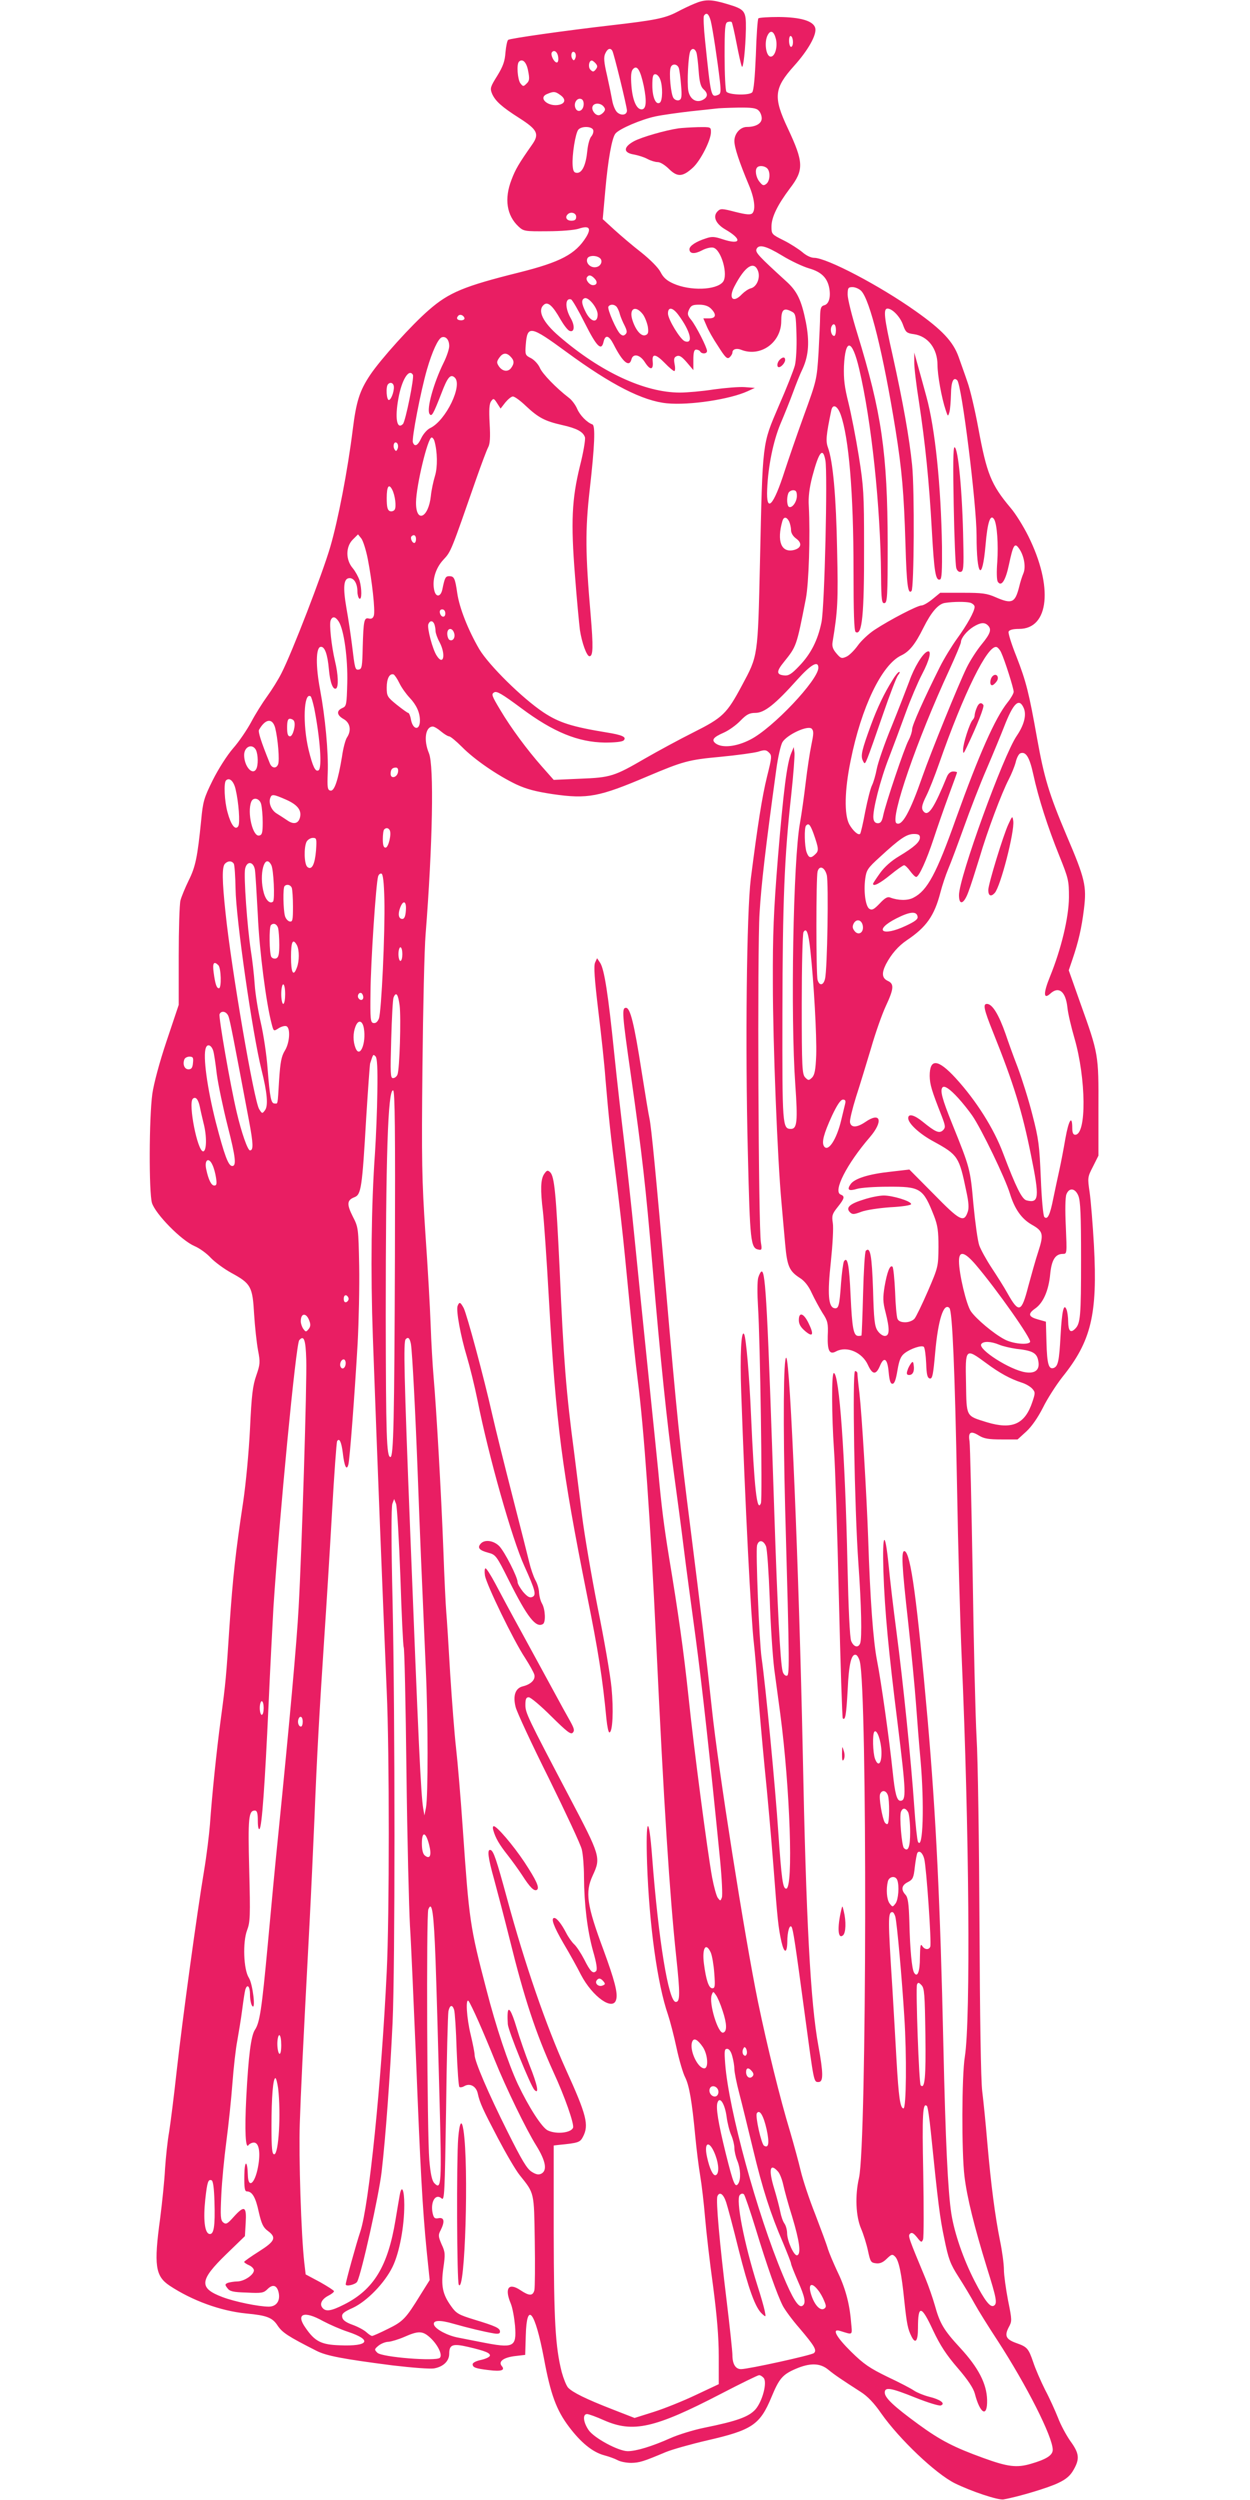 <?xml version="1.0" standalone="no"?>
<!DOCTYPE svg PUBLIC "-//W3C//DTD SVG 20010904//EN"
 "http://www.w3.org/TR/2001/REC-SVG-20010904/DTD/svg10.dtd">
<svg version="1.0" xmlns="http://www.w3.org/2000/svg"
 width="640pt" height="1280pt" viewBox="0 0 640 1280"
 preserveAspectRatio="xMidYMid meet">
<g transform="translate(0,1280) scale(0.1,-0.1)"
fill="#e91e63" stroke="none">
<path d="M3555 12781 c-22 -9 -62 -28 -90 -43 -62 -32 -114 -42 -340 -68 -226
-26 -510 -66 -523 -74 -5 -3 -11 -32 -14 -64 -3 -45 -12 -71 -42 -120 -35 -56
-38 -64 -27 -91 16 -38 51 -69 139 -125 94 -60 105 -82 66 -137 -68 -97 -85
-126 -105 -179 -38 -98 -25 -183 36 -240 26 -24 32 -25 148 -24 69 0 139 6
160 13 54 18 66 3 38 -43 -55 -88 -132 -128 -343 -181 -281 -70 -359 -102
-462 -192 -88 -76 -246 -251 -301 -333 -54 -81 -71 -135 -89 -280 -26 -209
-75 -463 -115 -600 -40 -137 -196 -542 -250 -647 -16 -32 -49 -85 -73 -118
-24 -33 -61 -92 -82 -132 -21 -39 -62 -100 -93 -135 -31 -36 -75 -105 -104
-163 -45 -91 -50 -109 -59 -205 -19 -189 -29 -238 -64 -308 -18 -37 -37 -83
-42 -102 -5 -19 -9 -147 -9 -285 l0 -250 -62 -185 c-37 -110 -66 -220 -73
-270 -17 -123 -18 -504 -2 -559 18 -57 150 -192 218 -221 26 -11 63 -38 83
-60 20 -21 67 -56 105 -77 101 -55 109 -70 117 -211 4 -64 13 -147 20 -185 12
-62 11 -72 -9 -130 -18 -51 -24 -100 -32 -272 -6 -121 -21 -280 -35 -375 -39
-257 -53 -387 -70 -635 -17 -261 -19 -287 -45 -480 -21 -156 -45 -391 -55
-535 -4 -52 -17 -159 -30 -237 -37 -221 -111 -763 -140 -1023 -14 -129 -32
-271 -39 -315 -8 -44 -17 -129 -21 -189 -3 -61 -15 -175 -25 -254 -33 -241
-25 -296 49 -345 115 -76 260 -129 391 -142 107 -10 135 -21 162 -63 24 -35
52 -54 198 -128 51 -26 135 -42 391 -75 103 -12 192 -19 213 -15 47 9 76 38
76 75 0 47 18 53 96 35 90 -21 116 -32 112 -46 -3 -7 -23 -16 -46 -21 -24 -5
-42 -14 -42 -22 0 -16 14 -22 83 -30 63 -8 85 -1 66 21 -19 23 9 44 69 51 l51
6 3 100 c5 178 47 124 93 -118 34 -185 64 -265 128 -350 61 -81 121 -130 180
-146 23 -6 54 -17 69 -25 14 -8 46 -14 70 -14 43 1 62 7 176 55 34 14 130 41
212 60 231 53 271 80 330 222 39 94 56 115 123 144 74 32 126 31 168 -4 34
-28 72 -53 165 -113 35 -22 69 -57 106 -111 93 -132 278 -308 376 -357 85 -42
223 -88 250 -83 79 14 234 61 282 85 40 19 61 38 77 67 32 56 29 84 -17 147
-21 30 -50 84 -63 119 -14 35 -43 100 -66 143 -22 44 -50 108 -61 142 -24 70
-31 78 -85 97 -54 19 -63 37 -41 80 18 33 18 36 -3 140 -11 58 -21 129 -21
157 0 28 -9 95 -20 148 -25 125 -46 283 -65 502 -8 96 -20 215 -26 263 -7 53
-12 389 -14 850 -2 419 -8 852 -15 962 -6 110 -15 488 -20 840 -6 352 -13 656
-16 676 -8 47 6 55 48 29 26 -16 50 -20 116 -20 l82 0 45 41 c28 26 59 71 85
122 22 45 67 115 99 156 148 184 181 320 162 675 -6 107 -16 229 -22 271 -11
75 -11 78 17 132 l28 56 0 241 c1 277 1 279 -93 541 l-59 167 19 56 c31 91 47
161 59 259 14 116 6 153 -89 375 -91 215 -115 297 -151 497 -42 236 -56 291
-106 420 -25 62 -43 120 -40 127 4 9 22 14 54 14 154 0 175 217 47 475 -25 50
-65 115 -91 145 -100 119 -122 175 -165 408 -17 92 -42 199 -56 237 -13 39
-34 96 -45 128 -28 78 -84 138 -220 234 -183 130 -455 273 -520 273 -16 0 -41
12 -60 29 -18 15 -61 43 -95 60 -62 31 -63 32 -63 71 0 48 31 111 94 195 73
95 71 134 -10 307 -76 161 -71 206 32 321 72 80 117 160 108 194 -10 36 -75
55 -187 56 -53 0 -100 -3 -104 -7 -4 -3 -10 -87 -13 -187 -5 -118 -11 -184
-19 -192 -17 -17 -121 -13 -132 4 -5 8 -9 90 -9 182 0 142 2 169 15 174 9 3
18 3 21 0 3 -2 14 -51 25 -108 11 -57 23 -111 27 -119 7 -19 19 89 21 192 1
93 -4 100 -98 128 -80 24 -112 24 -166 1z m84 -88 c10 -40 35 -206 47 -310 6
-54 4 -64 -10 -69 -36 -14 -36 -11 -66 278 -7 64 -9 121 -6 127 13 20 25 11
35 -26z m334 -94 c9 -40 -5 -89 -27 -89 -24 0 -35 75 -15 111 15 28 32 19 42
-22z m87 -15 c0 -13 -4 -24 -10 -24 -5 0 -10 14 -10 31 0 17 4 28 10 24 6 -3
10 -17 10 -31z m-925 -44 c8 -12 75 -287 75 -306 0 -23 -29 -28 -50 -9 -10 9
-21 36 -25 58 -4 23 -16 82 -27 131 -16 68 -18 94 -9 112 11 25 26 31 36 14z
m430 -7 c4 -10 9 -53 12 -95 4 -58 11 -82 24 -94 25 -22 24 -41 -2 -55 -34
-18 -67 3 -75 47 -7 40 0 186 11 203 9 16 22 13 30 -6z m-707 -26 c2 -15 -1
-27 -7 -27 -14 0 -33 38 -26 51 11 17 30 4 33 -24z m88 -4 c-6 -14 -9 -15 -16
-4 -11 19 -1 46 13 32 5 -5 7 -18 3 -28z m-242 -66 c8 -40 7 -51 -8 -65 -16
-16 -18 -16 -32 2 -14 20 -20 97 -7 110 18 18 39 -2 47 -47z m346 38 c10 -12
10 -18 0 -31 -11 -13 -15 -13 -27 -1 -13 13 -8 47 7 47 4 0 13 -7 20 -15z
m425 -22 c4 -10 9 -50 12 -89 5 -58 3 -72 -10 -77 -9 -3 -21 1 -28 10 -14 16
-25 132 -15 158 7 20 32 19 41 -2z m-179 -93 c16 -79 13 -120 -11 -120 -26 0
-46 46 -52 119 -4 51 -2 75 7 86 21 25 38 -1 56 -85z m84 34 c14 -35 13 -111
-2 -120 -20 -13 -38 28 -38 88 0 45 3 58 15 58 9 0 20 -12 25 -26z m-512 -80
c29 -20 28 -42 -3 -50 -57 -14 -114 35 -63 55 33 14 41 13 66 -5z m120 -53
c-4 -32 -34 -40 -43 -11 -8 25 11 51 31 43 9 -3 14 -16 12 -32z m102 -6 c10
-12 10 -18 0 -30 -7 -8 -18 -15 -25 -15 -19 0 -38 28 -31 45 7 19 40 19 56 0z
m794 -21 c9 -8 16 -26 16 -40 0 -26 -30 -44 -76 -44 -34 0 -64 -34 -64 -72 0
-33 25 -108 74 -225 29 -68 36 -127 18 -145 -9 -9 -31 -7 -87 7 -69 18 -76 18
-91 3 -26 -26 -10 -64 40 -93 88 -51 80 -81 -14 -50 -42 14 -56 15 -87 4 -50
-16 -83 -38 -83 -55 0 -24 26 -26 64 -6 20 11 46 17 58 14 41 -10 78 -141 49
-176 -35 -42 -168 -46 -253 -8 -34 15 -52 31 -66 59 -12 23 -52 63 -98 100
-44 34 -106 87 -139 117 l-59 54 13 146 c14 159 34 270 52 292 20 25 134 73
205 88 38 8 119 19 179 26 61 6 119 13 130 14 11 2 61 4 112 5 71 1 95 -2 107
-15z m-847 -99 c3 -9 -1 -23 -9 -33 -9 -9 -18 -43 -21 -74 -7 -72 -26 -113
-52 -113 -16 0 -21 8 -23 38 -4 51 14 165 29 183 16 19 68 18 76 -1z m891
-197 c17 -17 15 -63 -4 -79 -14 -11 -19 -10 -35 10 -19 23 -25 62 -12 74 10
11 38 8 51 -5z m-978 -248 c0 -15 -7 -20 -25 -20 -24 0 -34 18 -18 33 15 15
43 7 43 -13z m1055 -199 c44 -27 106 -56 137 -65 63 -18 94 -48 104 -102 8
-46 -2 -81 -26 -87 -16 -4 -20 -14 -21 -54 0 -26 -4 -111 -8 -188 -9 -139 -9
-141 -76 -325 -37 -102 -80 -228 -97 -280 -58 -182 -96 -221 -90 -94 5 118 31
245 68 334 20 47 49 119 64 160 15 41 37 97 50 123 31 69 35 139 16 238 -23
114 -45 159 -102 210 -139 127 -157 146 -151 163 11 27 48 18 132 -33z m-937
-10 c22 -13 10 -46 -18 -49 -27 -4 -52 21 -43 44 6 16 41 18 61 5z m813 -68
c13 -35 -6 -81 -36 -89 -13 -3 -33 -17 -46 -30 -45 -48 -71 -23 -39 39 54 104
100 134 121 80z m-837 -39 c17 -17 13 -34 -8 -34 -18 0 -39 27 -31 40 9 14 21
13 39 -6z m1365 -63 c45 -45 113 -321 176 -711 33 -207 43 -323 51 -587 6
-210 13 -258 31 -239 13 13 16 518 3 645 -14 138 -46 319 -100 563 -44 194
-48 238 -26 238 25 0 66 -43 80 -85 13 -36 18 -41 55 -46 72 -10 121 -74 121
-158 0 -51 21 -169 42 -231 11 -34 12 -34 19 -10 4 14 7 55 8 92 1 65 13 90
32 71 23 -23 99 -634 99 -795 0 -211 29 -242 46 -49 10 119 25 162 44 132 15
-25 22 -128 16 -219 -4 -50 -3 -93 3 -101 18 -27 40 7 57 89 21 99 29 112 49
85 27 -35 39 -96 25 -130 -7 -16 -17 -48 -22 -70 -21 -82 -37 -89 -120 -53
-45 20 -70 23 -168 23 l-116 0 -39 -32 c-22 -18 -47 -33 -57 -33 -21 0 -163
-74 -239 -124 -31 -20 -70 -57 -87 -81 -18 -25 -44 -51 -58 -57 -24 -11 -29
-10 -51 16 -19 22 -24 37 -20 60 26 158 29 208 23 471 -5 272 -21 453 -47 524
-12 33 -9 63 17 189 7 36 31 26 48 -20 42 -117 66 -401 66 -795 0 -218 3 -314
11 -319 33 -20 44 86 43 441 0 267 -2 303 -27 460 -15 94 -39 216 -53 273 -20
80 -25 120 -23 187 7 146 42 140 78 -14 63 -267 109 -703 112 -1059 1 -126 4
-143 18 -140 14 3 16 35 16 303 -1 467 -31 672 -156 1079 -27 87 -49 176 -49
197 0 35 3 39 25 39 14 0 34 -9 44 -19z m-1349 -121 c0 -46 -34 -40 -60 10
-23 45 -25 66 -7 73 20 8 67 -50 67 -83z m-65 -46 c60 -119 84 -143 95 -95 9
39 27 35 51 -11 47 -93 81 -121 92 -78 8 32 44 25 69 -15 27 -42 44 -40 40 3
-5 44 15 41 63 -8 21 -22 43 -40 47 -40 5 0 6 16 2 35 -5 28 -3 36 12 42 13 5
26 -4 51 -33 l33 -39 0 53 c0 38 4 52 14 52 8 0 18 -4 21 -10 9 -14 35 -12 35
3 0 18 -56 128 -81 159 -19 23 -21 31 -11 53 10 21 18 25 52 25 27 0 47 -7 60
-20 30 -30 26 -50 -9 -50 l-30 0 16 -37 c8 -21 35 -69 60 -106 36 -57 46 -67
58 -57 8 7 15 18 15 25 0 17 21 24 45 14 99 -39 205 37 205 147 0 58 12 70 51
50 23 -11 24 -17 27 -121 2 -61 -2 -130 -8 -155 -6 -24 -43 -118 -83 -209 -85
-200 -82 -171 -96 -801 -11 -487 -10 -476 -92 -629 -78 -146 -98 -165 -249
-241 -74 -37 -184 -97 -245 -132 -160 -93 -178 -99 -335 -105 l-135 -6 -61 69
c-75 85 -158 197 -212 288 -45 75 -47 82 -32 91 13 8 38 -6 139 -81 165 -123
291 -174 428 -176 52 0 89 4 96 11 17 17 -6 28 -88 41 -177 29 -243 50 -323
103 -109 73 -278 240 -328 323 -57 98 -102 211 -113 288 -11 76 -16 86 -41 86
-19 0 -23 -8 -35 -67 -8 -39 -32 -43 -41 -8 -13 52 5 115 46 159 40 43 38 40
169 416 26 74 53 146 60 159 10 18 12 51 8 122 -4 71 -2 103 8 115 11 16 14
15 30 -10 l18 -28 24 31 c14 17 31 31 39 31 9 0 39 -22 67 -49 63 -59 96 -77
184 -97 77 -17 109 -35 118 -63 3 -11 -8 -78 -26 -148 -41 -168 -47 -285 -25
-561 9 -119 21 -244 25 -277 10 -66 35 -135 49 -135 19 0 20 47 6 214 -27 312
-28 432 -5 636 26 228 30 332 14 337 -28 10 -64 47 -78 80 -8 19 -27 45 -42
56 -65 50 -137 124 -149 154 -8 18 -28 40 -45 49 -30 15 -31 18 -27 70 8 100
24 97 208 -38 229 -168 391 -251 515 -263 115 -11 321 20 413 62 l37 17 -53 4
c-29 2 -100 -4 -158 -12 -58 -9 -135 -16 -173 -16 -180 0 -406 105 -618 288
-85 73 -113 133 -78 162 20 17 45 -5 85 -76 17 -29 37 -55 46 -58 25 -10 29
25 6 65 -30 52 -29 106 2 96 6 -2 38 -57 71 -123z m163 84 c5 -7 13 -24 16
-38 4 -14 15 -40 24 -57 12 -25 14 -35 5 -44 -9 -9 -15 -9 -26 0 -20 16 -69
129 -62 141 9 14 31 13 43 -2z m134 -38 c10 -14 21 -42 25 -63 4 -29 2 -38
-12 -43 -21 -8 -49 23 -66 74 -21 62 14 83 53 32z m181 -2 c62 -83 79 -152 33
-135 -23 9 -86 112 -86 142 0 35 24 32 53 -7z m-1095 -16 c2 -7 -6 -12 -17
-12 -21 0 -27 11 -14 24 9 9 26 2 31 -12z m1902 -62 c0 -16 -4 -30 -9 -30 -13
0 -21 27 -15 45 10 25 24 17 24 -15z m-1980 -82 c0 -15 -13 -54 -29 -86 -50
-101 -88 -236 -72 -261 11 -17 19 -3 61 105 31 82 46 100 67 82 45 -37 -44
-222 -125 -260 -15 -7 -35 -30 -45 -51 -18 -39 -34 -47 -43 -22 -7 18 40 262
72 373 27 93 57 158 76 165 21 7 38 -13 38 -45z m314 -54 c19 -19 20 -35 3
-58 -16 -22 -45 -18 -63 9 -12 18 -11 24 2 43 18 26 37 28 58 6z m-500 -93 c8
-12 -38 -239 -51 -252 -31 -31 -42 30 -23 132 17 95 54 154 74 120z m-99 -53
c7 -19 -9 -71 -23 -76 -13 -4 -18 69 -5 81 10 11 23 8 28 -5z m209 -285 c16
-56 17 -135 3 -180 -8 -26 -18 -72 -21 -102 -12 -114 -77 -142 -76 -33 1 85
60 332 80 332 5 0 11 -8 14 -17z m-188 -40 c-6 -14 -9 -15 -16 -4 -11 19 -1
46 13 32 5 -5 7 -18 3 -28z m2190 -60 c12 -66 -4 -750 -20 -829 -19 -92 -54
-162 -115 -225 -39 -41 -54 -50 -77 -47 -39 4 -40 20 0 69 64 80 64 78 112
324 15 77 23 323 15 475 -3 44 3 92 18 150 34 128 54 153 67 83z m-2218 -150
c15 -29 22 -87 13 -102 -5 -8 -16 -11 -25 -8 -12 5 -16 21 -16 67 0 60 11 76
28 43z m2072 -32 c0 -31 -25 -65 -41 -56 -10 7 -12 46 -3 69 3 9 15 16 25 16
14 0 19 -7 19 -29z m-40 -130 c5 -11 10 -31 10 -45 0 -15 10 -32 27 -44 31
-23 26 -48 -12 -58 -65 -16 -89 45 -59 149 7 22 21 22 34 -2z m-2157 -193 c22
-113 39 -266 31 -290 -4 -13 -12 -18 -25 -15 -25 7 -28 -10 -32 -148 -2 -95
-4 -110 -19 -113 -20 -4 -21 3 -36 128 -6 47 -18 130 -28 185 -19 110 -15 155
16 155 23 0 40 -28 40 -69 0 -16 5 -33 10 -36 13 -8 13 49 1 93 -6 18 -21 46
-35 63 -37 43 -36 110 0 146 l27 27 17 -21 c9 -12 24 -59 33 -105z m247 102
c0 -11 -4 -20 -9 -20 -11 0 -22 26 -14 34 12 12 23 5 23 -14z m2838 -326 c12
-4 22 -13 22 -21 0 -23 -39 -93 -90 -163 -26 -36 -66 -101 -88 -145 -81 -162
-142 -298 -142 -319 0 -12 -8 -37 -18 -56 -22 -40 -118 -326 -130 -385 -6 -30
-13 -40 -27 -40 -13 0 -21 8 -23 24 -6 38 36 202 80 313 22 57 60 159 85 228
25 69 63 158 84 198 39 74 51 126 27 116 -24 -9 -68 -82 -92 -151 -14 -37 -54
-141 -90 -230 -37 -89 -71 -188 -77 -220 -6 -32 -17 -69 -24 -83 -8 -15 -23
-75 -35 -135 -11 -60 -23 -111 -26 -114 -9 -10 -37 15 -56 49 -26 50 -24 173
7 324 55 276 160 493 259 540 42 20 72 57 114 142 40 80 76 122 110 127 45 7
106 7 130 1z m-2688 -55 c0 -24 -23 -21 -28 4 -2 10 3 17 12 17 10 0 16 -9 16
-21z m-546 -41 c27 -41 47 -187 44 -314 -3 -112 -4 -120 -25 -129 -32 -14 -29
-37 7 -57 33 -19 40 -58 17 -93 -8 -11 -20 -55 -26 -99 -20 -121 -39 -178 -59
-174 -15 3 -17 15 -14 91 4 105 -13 286 -39 425 -23 121 -22 215 2 220 21 4
36 -36 43 -116 6 -67 21 -106 37 -97 13 9 11 71 -6 141 -18 77 -30 188 -22
208 9 22 24 20 41 -6z m490 -14 c3 -9 6 -24 6 -35 0 -10 9 -36 20 -56 34 -64
21 -125 -14 -70 -21 31 -50 142 -43 161 8 20 23 20 31 0z m2834 -6 c20 -20 14
-41 -32 -97 -24 -29 -59 -83 -77 -120 -42 -86 -181 -428 -226 -556 -64 -184
-105 -257 -133 -240 -35 22 105 428 271 786 32 70 59 134 59 141 0 21 30 58
64 79 36 22 57 24 74 7z m-2733 -39 c8 -23 -7 -45 -24 -35 -6 4 -11 18 -11 32
0 30 26 32 35 3z m2801 -100 c18 -38 64 -183 64 -201 0 -8 -14 -33 -31 -54
-64 -80 -147 -268 -264 -594 -100 -282 -147 -370 -218 -406 -29 -16 -79 -15
-120 1 -13 5 -27 -3 -53 -31 -29 -30 -39 -36 -53 -27 -19 12 -30 86 -21 154 6
44 12 54 75 111 103 95 136 117 173 118 24 0 32 -4 32 -18 0 -23 -29 -49 -107
-96 -39 -23 -75 -55 -97 -86 -20 -28 -36 -52 -36 -55 0 -16 34 1 88 45 34 28
66 50 71 50 5 0 19 -13 31 -30 12 -16 25 -30 31 -30 14 0 53 86 89 195 18 55
52 153 76 218 24 65 44 120 44 122 0 3 -9 5 -20 5 -13 0 -25 -10 -32 -27 -63
-154 -92 -200 -115 -182 -18 16 -16 33 11 87 13 26 42 99 64 162 126 361 250
612 295 597 6 -2 17 -14 23 -28z m-936 -78 c0 -62 -234 -310 -349 -368 -70
-36 -142 -44 -176 -20 -24 18 -14 32 41 56 25 11 63 38 85 61 32 33 47 40 77
40 46 0 102 45 213 169 71 79 109 101 109 62z m-2145 -79 c11 -23 35 -56 52
-74 35 -37 53 -76 53 -117 0 -53 -36 -49 -46 5 -3 19 -10 34 -14 34 -4 0 -30
19 -59 42 -48 39 -51 44 -51 88 0 45 14 73 35 67 5 -2 19 -22 30 -45z m-436
-129 c30 -154 41 -306 22 -317 -16 -10 -30 19 -51 105 -31 131 -25 296 10 274
4 -2 12 -30 19 -62z m3632 3 c16 -35 3 -87 -35 -143 -69 -100 -296 -726 -296
-816 0 -55 25 -47 48 16 11 28 36 107 57 175 40 137 114 333 150 402 13 25 29
64 35 86 5 23 16 44 24 47 28 11 47 -19 66 -106 27 -125 75 -273 133 -417 48
-119 50 -129 50 -215 -1 -104 -40 -265 -97 -405 -35 -86 -34 -120 2 -87 43 39
78 11 87 -70 3 -32 20 -103 36 -158 60 -207 63 -495 4 -495 -10 0 -15 10 -15
34 0 70 -18 43 -35 -52 -9 -53 -23 -126 -31 -162 -8 -36 -22 -101 -31 -145
-17 -87 -30 -112 -46 -96 -6 6 -14 95 -18 198 -7 168 -11 202 -43 325 -19 76
-54 186 -76 245 -23 59 -50 135 -61 168 -35 100 -68 155 -96 155 -21 0 -16
-27 31 -144 106 -264 150 -407 195 -632 44 -216 41 -246 -23 -230 -24 6 -54
67 -120 241 -47 126 -137 269 -243 385 -91 99 -133 102 -133 11 1 -44 9 -72
61 -204 20 -52 21 -60 7 -74 -19 -18 -39 -9 -104 44 -43 35 -74 43 -74 18 0
-27 58 -81 131 -120 124 -68 130 -78 166 -252 13 -59 15 -90 7 -110 -19 -54
-40 -43 -172 92 l-126 127 -95 -11 c-113 -12 -186 -35 -206 -64 -20 -29 -10
-37 33 -24 20 6 91 11 157 11 168 1 181 -7 237 -149 19 -49 23 -78 23 -160 -1
-99 -1 -102 -54 -225 -30 -69 -61 -133 -69 -142 -9 -10 -29 -18 -47 -18 -22 0
-35 6 -40 18 -4 9 -10 71 -12 137 -3 66 -9 124 -13 129 -13 13 -28 -26 -41
-101 -9 -57 -9 -79 5 -132 22 -87 21 -121 -4 -121 -11 0 -27 12 -37 27 -15 22
-19 58 -23 210 -6 174 -14 222 -37 199 -5 -4 -11 -103 -14 -219 -3 -117 -7
-213 -8 -214 0 -2 -8 -3 -16 -3 -25 0 -32 37 -40 207 -7 159 -16 202 -34 175
-4 -8 -11 -59 -15 -113 -8 -115 -12 -131 -34 -127 -31 6 -36 73 -18 238 9 86
14 174 10 198 -6 38 -3 47 25 82 35 44 38 55 15 64 -40 16 31 156 150 294 70
82 55 132 -24 77 -43 -29 -73 -30 -78 -1 -2 11 12 69 31 130 20 61 54 174 77
250 22 77 56 173 75 214 42 90 44 115 10 130 -29 14 -32 39 -9 85 28 53 63 93
107 123 100 67 141 125 172 245 9 35 27 89 40 120 13 30 49 127 80 213 31 87
83 222 117 300 33 77 73 174 89 215 47 121 76 150 100 97z m-3736 -67 c11 -18
-5 -79 -20 -79 -11 0 -15 12 -15 45 0 33 4 45 14 45 8 0 18 -5 21 -11z m-96
-36 c14 -56 23 -166 15 -186 -9 -24 -33 -21 -43 6 -45 111 -60 160 -55 170 33
58 69 62 83 10z m849 -18 c17 -14 35 -25 41 -25 7 0 36 -24 66 -54 65 -66 182
-146 278 -192 54 -25 101 -37 187 -50 179 -26 238 -14 485 91 182 77 210 85
373 100 84 8 171 20 193 26 34 11 42 10 56 -4 16 -15 15 -24 -10 -124 -25
-102 -47 -241 -83 -523 -21 -173 -29 -849 -15 -1403 11 -455 14 -488 55 -495
16 -4 18 1 12 35 -13 70 -19 1507 -7 1688 9 149 30 330 86 738 8 59 22 121 31
137 24 39 130 88 150 69 11 -12 10 -26 -2 -84 -8 -38 -21 -125 -29 -193 -8
-68 -21 -160 -29 -205 -35 -189 -49 -988 -24 -1342 13 -185 9 -225 -22 -225
-44 0 -45 14 -44 595 1 569 10 799 45 1114 11 101 18 198 17 215 l-4 31 -12
-29 c-23 -52 -41 -198 -69 -536 -22 -273 -27 -393 -26 -645 0 -305 24 -905 44
-1120 5 -60 14 -157 19 -214 10 -114 21 -139 75 -174 23 -14 45 -41 61 -77 14
-30 39 -76 55 -102 27 -41 30 -53 27 -118 -2 -76 9 -98 43 -79 55 29 134 -5
163 -70 23 -50 41 -52 61 -5 21 51 39 39 45 -32 4 -42 9 -59 19 -59 11 0 18
21 26 69 9 53 17 72 36 87 32 25 89 43 99 33 5 -5 10 -43 12 -84 2 -59 6 -75
19 -78 13 -2 17 19 27 131 15 171 44 259 73 230 15 -15 28 -318 39 -913 5
-300 16 -696 24 -880 38 -864 46 -1851 16 -2040 -16 -98 -17 -488 -2 -612 13
-109 50 -258 116 -472 48 -153 53 -180 35 -191 -18 -12 -47 25 -99 126 -58
113 -103 244 -119 344 -18 116 -30 374 -41 865 -16 730 -38 1175 -80 1660 -55
620 -87 857 -118 868 -19 6 -15 -71 18 -366 16 -147 34 -334 40 -417 6 -82 16
-211 23 -285 20 -228 13 -467 -13 -420 -4 8 -13 89 -19 180 -16 233 -57 637
-91 895 -16 121 -34 274 -40 340 -19 187 -33 170 -27 -30 7 -205 26 -406 73
-781 43 -349 45 -394 14 -394 -18 0 -28 37 -39 145 -18 172 -60 470 -81 575
-19 98 -35 311 -45 625 -8 222 -32 631 -45 745 -6 47 -10 91 -10 98 0 6 -5 12
-12 12 -15 0 -3 -708 17 -985 15 -211 19 -383 9 -409 -10 -25 -33 -19 -46 12
-7 17 -14 165 -19 392 -12 559 -42 980 -70 980 -12 0 -11 -218 1 -393 6 -78
17 -418 25 -756 8 -338 17 -617 20 -619 13 -13 18 18 25 145 6 134 19 188 43
180 6 -2 15 -17 19 -33 39 -144 36 -2470 -4 -2645 -21 -91 -16 -196 10 -258
13 -30 29 -82 36 -115 12 -56 15 -61 40 -64 20 -3 37 4 56 23 25 24 29 25 43
11 19 -19 33 -86 47 -226 13 -121 18 -145 37 -183 20 -40 33 -24 33 43 0 121
17 119 78 -13 36 -76 68 -125 126 -192 51 -59 80 -103 87 -130 27 -105 65
-125 63 -33 -2 83 -44 165 -138 267 -85 92 -104 125 -130 219 -10 35 -31 96
-47 135 -86 207 -91 219 -80 230 9 9 18 4 36 -18 21 -27 24 -28 31 -11 4 10 4
163 1 340 -6 298 -3 365 19 343 4 -3 13 -64 20 -134 37 -365 46 -437 69 -546
21 -103 30 -128 73 -195 27 -42 64 -104 82 -137 18 -33 71 -118 117 -188 150
-231 283 -494 283 -560 0 -28 -33 -49 -113 -72 -72 -21 -118 -15 -242 30 -152
55 -221 91 -332 172 -126 92 -173 136 -173 163 0 30 30 25 157 -26 65 -26 121
-43 130 -40 26 10 -3 31 -61 45 -27 7 -61 21 -76 31 -14 10 -75 42 -135 70
-92 45 -122 65 -187 129 -76 75 -101 120 -58 107 70 -21 64 -27 57 50 -8 95
-31 176 -72 259 -18 39 -39 88 -46 110 -6 22 -36 102 -65 178 -30 75 -63 175
-74 221 -11 47 -36 138 -55 203 -51 168 -117 436 -164 663 -69 337 -204 1195
-236 1500 -33 305 -55 491 -109 920 -56 439 -71 590 -126 1225 -52 596 -75
834 -85 880 -3 11 -21 119 -40 240 -38 244 -58 325 -80 325 -22 0 -20 -29 25
-344 58 -410 76 -570 110 -971 42 -493 75 -811 110 -1065 16 -118 39 -289 50
-380 11 -91 39 -298 61 -460 35 -262 72 -600 126 -1145 9 -94 13 -180 9 -190
-7 -19 -8 -19 -21 -2 -7 10 -20 57 -29 105 -24 132 -93 656 -121 926 -25 236
-52 427 -100 716 -25 154 -38 254 -55 440 -6 63 -29 284 -50 490 -21 206 -53
517 -70 690 -17 173 -42 402 -55 510 -13 107 -36 308 -50 445 -31 306 -51 432
-72 465 l-16 24 -10 -22 c-8 -17 -3 -85 16 -245 15 -122 32 -280 37 -352 16
-189 27 -297 55 -510 13 -104 34 -284 45 -400 45 -463 52 -524 65 -630 32
-249 65 -713 95 -1350 39 -829 69 -1291 102 -1601 21 -196 20 -234 -2 -234
-37 0 -89 319 -121 742 -17 227 -34 205 -26 -33 11 -317 53 -618 107 -774 11
-33 31 -110 44 -171 13 -61 33 -129 44 -150 21 -42 35 -123 52 -304 6 -63 17
-153 25 -200 8 -47 19 -143 25 -215 6 -71 24 -229 41 -350 20 -155 29 -261 29
-361 l0 -141 -117 -55 c-65 -31 -162 -70 -216 -87 l-98 -31 -113 44 c-136 53
-205 87 -228 112 -9 11 -23 46 -32 79 -33 131 -40 264 -41 715 l0 445 25 3
c102 10 110 13 125 42 31 60 19 110 -88 345 -101 224 -210 539 -301 875 -54
199 -69 243 -84 248 -19 6 -14 -37 18 -151 16 -59 52 -196 79 -304 76 -308
134 -482 225 -683 57 -123 107 -266 100 -284 -10 -26 -84 -35 -129 -14 -30 14
-97 118 -154 238 -49 106 -111 290 -161 485 -84 321 -88 353 -120 815 -11 162
-27 351 -35 420 -8 69 -21 240 -30 380 -8 140 -17 282 -20 315 -3 33 -10 177
-15 320 -11 292 -36 726 -50 885 -5 58 -12 177 -15 265 -3 88 -15 300 -27 470
-18 274 -20 373 -15 855 3 300 10 604 16 675 36 458 44 866 17 929 -28 67 -18
136 20 136 7 0 26 -11 42 -25z m-948 -94 c12 -24 13 -81 1 -100 -20 -32 -61
17 -61 73 0 43 41 61 60 27z m728 -113 c-4 -29 -38 -38 -38 -10 0 22 8 32 27
32 9 0 13 -8 11 -22z m-832 -88 c16 -67 24 -174 14 -190 -15 -24 -38 7 -55 71
-16 57 -20 151 -8 163 17 17 39 -2 49 -44z m258 -54 c59 -26 81 -54 72 -91 -8
-32 -32 -38 -64 -16 -15 10 -39 26 -54 35 -29 17 -44 55 -34 81 7 20 16 19 80
-9z m-127 -23 c4 -16 8 -57 8 -93 0 -54 -3 -65 -18 -68 -33 -7 -62 117 -41
172 10 27 43 19 51 -11z m2828 -150 c27 -77 28 -89 10 -106 -23 -23 -34 -21
-45 9 -11 29 -13 127 -3 137 13 14 21 6 38 -40z m-2170 17 c11 -18 -6 -90 -21
-90 -10 0 -14 13 -14 43 0 24 3 47 7 50 9 10 21 9 28 -3z m-377 -105 c-6 -72
-22 -102 -44 -84 -17 14 -19 101 -4 130 6 10 20 19 32 19 19 0 20 -4 16 -65z
m-421 -67 c4 -7 8 -65 9 -128 2 -153 86 -739 133 -928 29 -116 35 -183 18
-206 -14 -19 -15 -19 -30 5 -26 40 -142 715 -172 1003 -18 168 -19 238 -3 254
16 16 35 15 45 0z m192 -7 c12 -22 19 -177 9 -187 -15 -14 -37 7 -47 43 -27
96 4 209 38 144z m-84 -23 c3 -18 9 -123 15 -233 8 -184 43 -453 71 -558 10
-38 10 -38 35 -22 14 9 32 14 40 11 22 -8 18 -85 -8 -126 -17 -28 -23 -58 -29
-150 -8 -134 -6 -120 -23 -120 -18 0 -24 27 -36 180 -5 69 -21 175 -35 235
-14 61 -28 148 -31 195 -3 47 -12 126 -20 175 -18 118 -37 381 -29 417 9 41
42 38 50 -4z m2928 -28 c10 -38 3 -487 -9 -532 -8 -34 -29 -37 -38 -5 -8 29
-8 525 0 555 9 33 36 23 47 -18z m-2265 -126 c4 -165 -15 -574 -28 -609 -7
-17 -16 -25 -28 -23 -15 3 -17 18 -15 158 1 152 28 558 39 593 3 10 11 16 17
14 8 -2 13 -46 15 -133z m-474 60 c3 -9 6 -52 6 -96 0 -69 -2 -79 -17 -76 -9
2 -20 14 -24 28 -9 33 -11 145 -2 153 11 12 31 7 37 -9z m584 -116 c-2 -30 -8
-43 -18 -43 -19 0 -24 24 -11 58 16 42 33 33 29 -15z m2620 -31 c3 -13 -13
-25 -60 -47 -123 -58 -168 -23 -48 38 69 35 103 38 108 9z m-280 -50 c4 -34
-25 -49 -44 -22 -10 13 -10 23 -3 37 15 27 43 18 47 -15z m-2994 -9 c3 -13 6
-51 6 -86 0 -48 -4 -64 -16 -69 -9 -3 -20 0 -25 8 -10 16 -12 152 -2 162 13
14 31 6 37 -15z m2725 -113 c18 -166 33 -439 30 -537 -3 -76 -8 -101 -21 -115
-17 -16 -19 -16 -35 0 -16 16 -18 49 -18 375 0 196 4 363 9 370 15 24 25 -2
35 -93z m-2629 26 c13 -25 13 -82 0 -115 -18 -49 -30 -28 -30 54 0 79 9 98 30
61z m540 -46 c0 -19 -4 -35 -10 -35 -5 0 -10 16 -10 35 0 19 5 35 10 35 6 0
10 -16 10 -35z m-942 -57 c14 -14 17 -118 3 -118 -12 0 -19 21 -27 80 -7 50 1
61 24 38z m342 -148 c0 -27 -4 -50 -10 -50 -5 0 -10 23 -10 50 0 28 5 50 10
50 6 0 10 -22 10 -50z m400 -16 c0 -16 -16 -19 -25 -4 -8 13 4 32 16 25 5 -4
9 -13 9 -21z m186 -41 c8 -64 0 -329 -11 -355 -4 -10 -14 -18 -23 -18 -13 0
-14 24 -9 198 3 108 8 205 12 215 13 31 23 18 31 -40z m-876 -57 c8 -22 26
-115 105 -535 22 -117 23 -151 5 -151 -12 0 -44 92 -68 195 -34 144 -93 487
-88 502 9 21 36 15 46 -11z m693 -61 c13 -77 -21 -157 -43 -100 -13 33 -13 76
0 109 14 37 36 32 43 -9z m-771 -116 c4 -13 12 -67 18 -119 7 -52 32 -172 56
-267 41 -160 45 -203 23 -203 -20 0 -40 55 -84 224 -44 174 -67 340 -51 381 8
23 29 14 38 -16z m840 -209 c-1 -93 -7 -233 -12 -312 -19 -265 -23 -611 -11
-943 25 -691 47 -1244 71 -1815 14 -305 14 -1153 0 -1435 -27 -569 -91 -1198
-135 -1330 -20 -59 -75 -258 -75 -271 0 -13 51 -1 59 14 22 42 111 441 125
563 21 182 43 488 56 762 13 293 13 1542 0 2158 -7 292 -7 485 -1 500 l9 24
10 -25 c5 -14 15 -183 22 -375 6 -192 14 -354 17 -359 4 -5 10 -291 14 -635 4
-344 13 -700 18 -791 6 -91 19 -397 31 -680 22 -560 33 -768 55 -989 l15 -145
-47 -75 c-75 -122 -89 -137 -167 -175 -40 -20 -76 -36 -81 -36 -5 0 -18 9 -29
19 -12 11 -43 28 -71 38 -36 13 -51 25 -53 40 -3 17 8 26 55 47 72 34 162 126
203 210 35 72 60 205 60 317 0 80 -14 107 -24 47 -3 -18 -13 -74 -21 -124 -39
-238 -112 -357 -263 -433 -67 -34 -94 -38 -111 -17 -16 19 -4 44 30 62 16 8
29 18 29 23 0 4 -33 25 -72 47 l-73 39 -7 60 c-16 141 -29 544 -23 715 6 173
13 325 50 1025 8 154 19 395 25 535 13 329 26 555 50 920 11 162 29 454 40
648 11 195 23 358 26 363 11 19 22 -3 29 -59 8 -71 20 -95 29 -59 7 30 31 343
47 617 6 113 10 293 8 400 -4 192 -4 196 -33 252 -31 62 -30 83 8 98 35 13 40
44 61 407 9 144 18 269 20 278 16 49 15 49 28 36 8 -8 11 -59 9 -181z m-944
148 c-2 -25 -8 -33 -23 -33 -20 0 -31 25 -21 51 3 8 15 14 26 14 18 0 21 -5
18 -32z m3918 -180 c22 -24 54 -64 72 -90 47 -68 169 -321 193 -400 24 -78 59
-128 111 -158 59 -33 63 -49 34 -138 -14 -42 -36 -122 -51 -177 -35 -136 -48
-141 -107 -36 -17 31 -54 89 -81 130 -27 41 -55 92 -63 114 -8 22 -21 116 -30
210 -16 183 -18 188 -108 411 -53 131 -64 174 -50 189 10 10 37 -8 80 -55z
m-2884 -809 c-3 -840 -7 -1029 -23 -1029 -20 0 -23 111 -24 720 0 814 11 1166
38 1157 9 -3 11 -210 9 -848z m-999 765 c4 -21 13 -59 19 -84 18 -68 16 -145
-2 -145 -29 0 -77 245 -53 269 14 14 28 -2 36 -40z m3304 14 c-3 -13 -12 -50
-20 -83 -23 -98 -67 -166 -88 -134 -13 20 -2 63 41 157 26 55 44 82 56 82 12
0 15 -6 11 -22z m-3239 -313 c7 -14 15 -44 18 -65 5 -32 3 -40 -9 -40 -15 0
-30 30 -41 83 -11 49 13 65 32 22z m4433 -157 c11 -26 14 -100 14 -323 0 -296
-3 -332 -31 -359 -23 -23 -34 -11 -35 37 0 23 -4 51 -8 61 -14 37 -24 -4 -31
-133 -7 -131 -13 -156 -35 -165 -26 -9 -34 21 -37 129 l-3 108 -39 11 c-51 14
-55 29 -15 57 41 29 68 92 76 175 7 73 26 104 65 104 21 0 21 1 15 140 -4 82
-3 150 3 165 14 36 45 32 61 -7z m-524 -355 c107 -126 286 -380 277 -394 -10
-17 -91 -9 -132 14 -55 29 -144 104 -171 143 -23 33 -61 192 -61 257 0 55 28
49 87 -20z m-3212 -173 c0 -7 -6 -15 -12 -17 -8 -3 -13 4 -13 17 0 13 5 20 13
18 6 -3 12 -11 12 -18z m-201 -113 c7 -18 6 -30 -4 -42 -13 -16 -15 -15 -27 1
-7 10 -13 27 -13 39 0 44 29 45 44 2z m-16 -198 c4 -116 -23 -984 -39 -1269
-9 -173 -47 -592 -104 -1160 -14 -135 -38 -389 -54 -566 -31 -333 -41 -400
-66 -437 -20 -31 -33 -134 -44 -344 -9 -173 -4 -272 12 -245 5 6 17 12 27 12
26 0 35 -51 21 -125 -16 -86 -50 -113 -52 -42 -2 79 -17 79 -18 0 -1 -66 2
-83 13 -83 27 0 45 -30 61 -106 14 -61 23 -79 46 -96 46 -34 38 -53 -46 -106
-41 -26 -75 -50 -75 -53 0 -3 11 -11 25 -17 14 -6 25 -18 25 -26 0 -23 -49
-56 -84 -57 -17 0 -39 -4 -49 -7 -16 -7 -16 -10 -3 -27 12 -17 29 -21 99 -23
77 -4 87 -2 107 18 26 26 47 20 56 -15 11 -44 -10 -75 -50 -75 -51 0 -174 25
-237 49 -122 46 -118 86 19 219 l96 93 4 69 c5 85 -7 90 -62 29 -32 -36 -39
-39 -53 -28 -14 12 -15 31 -10 139 3 69 15 193 26 276 11 83 25 217 31 297 6
80 17 179 25 219 7 40 19 111 25 158 6 47 13 93 16 103 10 32 24 17 24 -25 0
-24 5 -50 11 -58 20 -28 3 114 -17 144 -27 42 -32 182 -9 243 16 42 17 71 11
310 -7 267 -3 303 29 303 11 0 15 -13 15 -52 0 -32 4 -48 9 -42 12 12 27 222
46 634 8 184 20 409 25 500 30 461 115 1347 132 1368 24 28 33 4 36 -99z m536
79 c7 -44 23 -348 36 -698 10 -269 17 -443 40 -965 12 -260 12 -653 1 -710
l-8 -40 -6 35 c-12 67 -25 354 -67 1425 -31 789 -35 967 -23 978 13 14 21 6
27 -25z m3012 -3 c19 -8 59 -17 87 -21 84 -9 106 -21 113 -62 9 -45 -15 -66
-66 -58 -79 12 -243 117 -226 144 10 16 49 15 92 -3z m-67 -94 c70 -52 124
-81 182 -100 20 -6 44 -20 54 -31 16 -18 16 -22 1 -67 -38 -115 -103 -144
-233 -105 -109 34 -104 25 -107 200 -4 181 -3 181 103 103z m-3279 0 c0 -23
-16 -36 -25 -21 -9 14 1 40 15 40 5 0 10 -9 10 -19z m-420 -1766 c0 -19 -4
-35 -10 -35 -5 0 -10 16 -10 35 0 19 5 35 10 35 6 0 10 -16 10 -35z m200 -70
c0 -14 -4 -25 -9 -25 -12 0 -19 21 -13 38 8 21 22 13 22 -13z m2963 -152 c2
-62 -16 -83 -33 -38 -11 30 -14 128 -3 139 13 13 34 -45 36 -101z m33 -225 c9
-26 8 -138 -1 -146 -3 -4 -10 0 -15 7 -13 22 -31 127 -24 145 9 23 31 20 40
-6z m104 -87 c5 -11 10 -56 10 -100 0 -78 -10 -105 -32 -83 -11 11 -24 163
-15 186 9 22 24 20 37 -3z m-2453 -166 c14 -54 5 -77 -22 -55 -10 8 -15 30
-15 62 0 64 20 60 37 -7z m2535 -72 c11 -41 38 -432 31 -450 -7 -18 -30 -16
-42 5 -8 12 -10 -3 -11 -60 0 -74 -13 -106 -30 -78 -11 18 -21 119 -24 259 -3
95 -7 126 -20 140 -24 26 -20 49 13 65 25 13 29 22 35 78 4 34 10 66 13 71 9
15 27 1 35 -30z m-138 -109 c11 -29 6 -100 -9 -120 -15 -19 -15 -19 -30 0 -15
20 -19 73 -9 114 7 25 39 30 48 6z m-2364 -410 c5 -142 14 -456 20 -698 12
-454 10 -481 -26 -444 -12 12 -20 47 -26 120 -11 128 -16 1256 -5 1282 19 47
28 -16 37 -260z m2354 223 c9 -36 34 -318 46 -512 13 -201 10 -470 -4 -470
-17 0 -25 58 -36 250 -6 104 -15 269 -21 365 -23 358 -23 390 0 390 5 0 11
-10 15 -23z m-945 -184 c7 -16 15 -63 18 -105 5 -67 4 -78 -10 -78 -18 0 -32
42 -43 127 -10 79 10 111 35 56z m1099 -421 c3 -220 -3 -280 -24 -259 -9 8
-26 496 -19 516 5 12 9 12 23 -3 15 -15 17 -46 20 -254z m-1038 122 c22 -66
23 -105 3 -111 -26 -9 -75 152 -59 193 7 19 8 19 21 0 8 -10 24 -47 35 -82z
m-1250 -54 c23 -52 60 -140 82 -195 58 -144 162 -358 214 -441 48 -78 57 -126
26 -143 -14 -7 -27 -5 -49 9 -25 15 -51 59 -125 207 -98 196 -168 359 -168
392 0 11 -9 57 -20 103 -21 86 -27 189 -11 173 5 -6 28 -53 51 -105z m-125 60
c4 -12 10 -104 13 -205 4 -101 10 -187 14 -190 3 -4 16 -2 27 5 28 15 59 -2
67 -38 10 -48 27 -84 103 -229 41 -78 91 -164 112 -190 76 -95 73 -84 77 -336
2 -125 1 -239 -2 -253 -8 -30 -26 -30 -71 0 -61 41 -83 11 -50 -68 9 -21 18
-72 22 -114 8 -111 -5 -117 -177 -83 -30 6 -81 16 -112 22 -56 10 -118 43
-126 66 -7 24 30 26 101 5 78 -22 153 -40 205 -49 24 -4 32 -1 32 9 0 18 -21
28 -133 62 -78 24 -91 31 -117 68 -44 61 -53 104 -40 196 10 70 10 81 -9 121
-17 40 -18 48 -5 72 22 44 19 67 -10 62 -20 -4 -25 0 -31 26 -12 57 15 103 46
75 15 -13 16 24 23 458 3 260 9 485 12 501 7 32 20 35 29 7z m-885 -181 c0
-31 -4 -48 -10 -44 -5 3 -10 26 -10 51 0 24 5 44 10 44 6 0 10 -23 10 -51z
m2158 -9 c26 -38 31 -110 8 -110 -34 0 -78 95 -62 136 8 22 27 13 54 -26z
m225 -37 c-4 -10 -9 -11 -16 -4 -5 5 -7 18 -3 28 6 14 9 15 16 4 4 -8 6 -21 3
-28z m-74 -10 c6 -21 11 -51 11 -66 0 -16 11 -72 25 -125 14 -53 45 -181 70
-284 49 -205 90 -333 154 -481 22 -53 41 -101 41 -106 0 -6 16 -46 35 -90 37
-83 43 -115 23 -127 -19 -12 -50 37 -100 158 -132 315 -277 846 -295 1081 -5
66 -4 77 10 77 10 0 20 -14 26 -37z m101 -78 c9 -11 10 -19 2 -27 -14 -14 -32
-1 -32 23 0 23 13 25 30 4z m-2426 -87 c15 -129 3 -338 -20 -338 -11 0 -14 29
-14 143 0 150 8 247 20 247 4 0 10 -24 14 -52z m2254 -14 c2 -12 -4 -24 -12
-27 -19 -7 -40 18 -32 39 8 22 40 13 44 -12z m42 -130 c4 -33 15 -76 24 -96 9
-21 16 -50 16 -66 0 -16 7 -46 15 -65 17 -41 19 -95 5 -117 -16 -24 -25 -2
-64 154 -39 158 -52 237 -42 262 12 32 37 -8 46 -72z m205 -66 c15 -69 11 -99
-13 -84 -14 8 -46 152 -37 166 14 22 34 -11 50 -82z m-262 -133 c19 -51 19
-96 1 -102 -13 -4 -31 33 -44 93 -18 81 14 87 43 9z m320 -83 c9 -9 21 -40 27
-67 6 -28 26 -102 46 -165 38 -126 46 -190 26 -197 -16 -6 -51 72 -52 112 0
17 -6 40 -14 51 -8 11 -17 38 -21 60 -4 21 -18 75 -31 118 -30 98 -22 134 19
88z m-2885 -153 c4 -129 -3 -171 -26 -167 -24 5 -32 74 -21 177 10 91 15 104
32 98 8 -2 13 -40 15 -108z m2620 -5 c7 -21 36 -129 63 -239 52 -206 86 -301
121 -332 20 -18 20 -18 13 17 -4 19 -20 76 -36 125 -70 221 -113 445 -91 467
8 8 15 8 21 3 5 -6 32 -85 60 -176 58 -191 110 -338 139 -395 11 -21 49 -73
85 -114 78 -92 91 -114 74 -128 -13 -11 -336 -82 -373 -82 -28 0 -44 26 -44
72 0 18 -13 141 -29 273 -37 303 -56 518 -48 540 11 26 31 12 45 -31z m470
-449 c11 -13 25 -38 32 -56 11 -26 11 -32 -1 -40 -19 -11 -47 17 -64 67 -20
58 -2 74 33 29z m-2534 -159 c34 -18 91 -43 128 -55 126 -42 106 -75 -41 -69
-97 3 -129 20 -177 90 -51 72 -8 89 90 34z m543 -80 c41 -35 71 -92 55 -108
-19 -19 -298 3 -320 26 -16 16 -16 18 7 37 13 10 35 19 50 19 14 1 51 12 81
25 70 31 92 31 127 1z m1713 -211 c19 -23 -6 -119 -42 -161 -34 -38 -94 -60
-262 -94 -54 -11 -133 -35 -175 -54 -92 -41 -173 -66 -217 -66 -48 0 -174 68
-201 109 -27 40 -31 81 -7 81 8 0 47 -14 87 -32 148 -65 258 -41 597 135 102
53 190 96 196 96 6 1 17 -6 24 -14z"/>
<path d="M3475 12143 c-69 -10 -190 -45 -229 -66 -55 -30 -56 -59 -1 -68 22
-4 54 -14 70 -23 17 -9 40 -16 53 -16 13 0 38 -16 58 -36 43 -42 70 -40 123 9
39 37 91 140 91 180 0 27 0 27 -67 26 -38 -1 -81 -4 -98 -6z"/>
<path d="M4681 10948 c-1 -25 10 -117 24 -205 32 -211 52 -405 66 -658 12
-213 19 -260 42 -252 9 3 11 44 10 168 -5 310 -35 606 -80 769 -14 52 -34 124
-44 160 l-18 65 0 -47z"/>
<path d="M4883 10213 c3 -164 9 -308 13 -321 4 -14 13 -22 23 -20 14 3 16 22
13 153 -4 249 -26 485 -45 485 -7 0 -8 -97 -4 -297z"/>
<path d="M3992 10958 c-14 -14 -16 -38 -4 -38 12 0 32 23 32 37 0 16 -12 17
-28 1z"/>
<path d="M4569 9317 c-41 -65 -77 -140 -110 -230 -46 -126 -53 -155 -42 -180
10 -21 11 -21 25 13 8 19 43 118 78 220 35 102 70 193 78 203 8 9 11 17 6 17
-5 0 -21 -19 -35 -43z"/>
<path d="M5082 9338 c-15 -15 -16 -51 0 -46 6 2 16 12 22 21 14 22 -4 43 -22
25z"/>
<path d="M5000 9174 c-6 -14 -10 -31 -10 -38 0 -6 -4 -16 -10 -22 -15 -15 -50
-124 -49 -153 0 -23 2 -22 19 14 55 115 90 206 85 215 -11 17 -25 11 -35 -16z"/>
<path d="M5163 8580 c-26 -55 -103 -307 -103 -337 0 -30 14 -36 33 -15 30 33
102 314 95 368 -4 28 -5 28 -25 -16z"/>
<path d="M4424 6659 c-73 -22 -95 -42 -73 -65 13 -13 20 -13 60 2 24 9 91 19
149 23 59 3 105 10 105 16 0 15 -94 44 -140 44 -22 0 -68 -9 -101 -20z"/>
<path d="M2786 6789 c-18 -27 -20 -80 -6 -194 5 -44 19 -242 30 -440 37 -651
67 -878 195 -1520 58 -288 80 -426 100 -637 4 -38 10 -68 15 -68 17 0 22 115
11 229 -6 64 -38 249 -71 411 -32 162 -68 374 -80 470 -12 96 -30 240 -40 320
-42 317 -54 470 -75 950 -18 375 -26 466 -48 488 -13 12 -17 11 -31 -9z"/>
<path d="M3882 6258 c-5 -18 -5 -85 -1 -148 11 -171 23 -984 15 -1006 -20 -52
-34 72 -51 456 -8 190 -25 392 -35 409 -15 27 -22 -110 -15 -297 20 -574 50
-1161 65 -1287 5 -44 14 -150 20 -235 6 -85 22 -265 35 -400 14 -135 34 -362
45 -505 21 -278 25 -314 41 -387 14 -61 29 -61 30 0 0 52 12 91 22 76 8 -14
19 -86 67 -444 48 -357 46 -350 71 -350 25 0 25 43 -1 186 -40 217 -63 642
-80 1509 -19 916 -64 1992 -84 2013 -15 14 -17 -348 -6 -773 23 -830 23 -855
7 -855 -8 0 -17 10 -20 23 -12 44 -27 339 -42 797 -35 1062 -45 1250 -65 1250
-5 0 -13 -15 -18 -32z m40 -1375 c6 -16 14 -136 19 -268 4 -132 15 -294 23
-360 9 -66 23 -169 31 -230 50 -379 68 -897 30 -895 -17 1 -23 45 -40 287 -15
228 -65 754 -86 897 -12 89 -30 542 -23 573 8 31 32 29 46 -4z"/>
<path d="M2343 6114 c-9 -23 16 -157 47 -259 15 -50 40 -151 55 -225 57 -287
177 -711 240 -849 56 -124 63 -149 39 -158 -13 -5 -25 3 -46 27 -15 19 -28 41
-28 50 0 25 -65 153 -93 183 -29 30 -77 37 -97 12 -17 -20 -5 -33 40 -45 38
-10 42 -15 105 -141 95 -190 139 -246 175 -224 15 9 12 76 -5 105 -8 14 -14
39 -15 55 0 17 -8 46 -19 65 -10 19 -24 60 -31 90 -7 30 -46 183 -86 339 -40
156 -87 345 -104 420 -42 187 -129 510 -146 544 -17 31 -22 33 -31 11z"/>
<path d="M4090 6041 c0 -21 10 -37 32 -56 40 -34 47 -19 18 40 -25 52 -50 60
-50 16z"/>
<path d="M4664 5819 c-6 -8 -15 -24 -18 -36 -6 -17 -3 -23 9 -23 19 0 28 20
23 51 -2 18 -5 20 -14 8z"/>
<path d="M2483 4733 c8 -47 146 -332 205 -421 23 -36 45 -75 48 -87 6 -25 -18
-49 -59 -59 -38 -9 -52 -47 -37 -106 6 -25 82 -189 170 -365 87 -177 164 -341
169 -365 6 -25 11 -88 11 -140 1 -141 17 -273 46 -378 19 -65 23 -97 16 -104
-16 -16 -30 -2 -61 60 -16 31 -39 66 -51 77 -12 11 -31 38 -42 60 -23 44 -47
75 -60 75 -19 0 -4 -42 47 -130 31 -52 71 -124 89 -160 60 -115 166 -189 181
-127 9 33 -9 100 -65 253 -86 231 -95 296 -55 382 42 91 40 98 -121 404 -214
407 -224 428 -224 469 0 30 4 39 17 39 10 0 62 -44 115 -97 79 -78 100 -95
110 -85 11 11 8 22 -13 60 -15 26 -55 99 -89 162 -34 63 -106 194 -158 290
-53 96 -114 210 -136 252 -23 43 -45 78 -50 78 -5 0 -6 -17 -3 -37z m607
-2078 c10 -12 9 -16 -5 -21 -19 -8 -40 9 -31 25 10 15 21 14 36 -4z"/>
<path d="M4311 3820 c0 -32 2 -40 9 -29 5 9 6 28 0 45 -8 27 -8 26 -9 -16z"/>
<path d="M2526 3428 c11 -39 31 -73 73 -126 22 -28 56 -75 75 -104 39 -61 61
-83 75 -74 15 10 -3 49 -64 142 -58 87 -141 184 -157 184 -5 0 -6 -10 -2 -22z"/>
<path d="M4307 3020 c-21 -90 -17 -151 9 -129 15 12 17 72 4 124 -7 30 -7 30
-13 5z"/>
<path d="M2599 2488 c-1 -13 0 -36 1 -52 2 -33 116 -314 136 -336 26 -27 16
25 -25 127 -21 54 -51 140 -66 191 -27 90 -44 115 -46 70z"/>
<path d="M2346 1853 c-9 -112 -7 -736 3 -751 32 -51 52 609 24 791 -9 59 -20
43 -27 -40z"/>
</g>
</svg>
